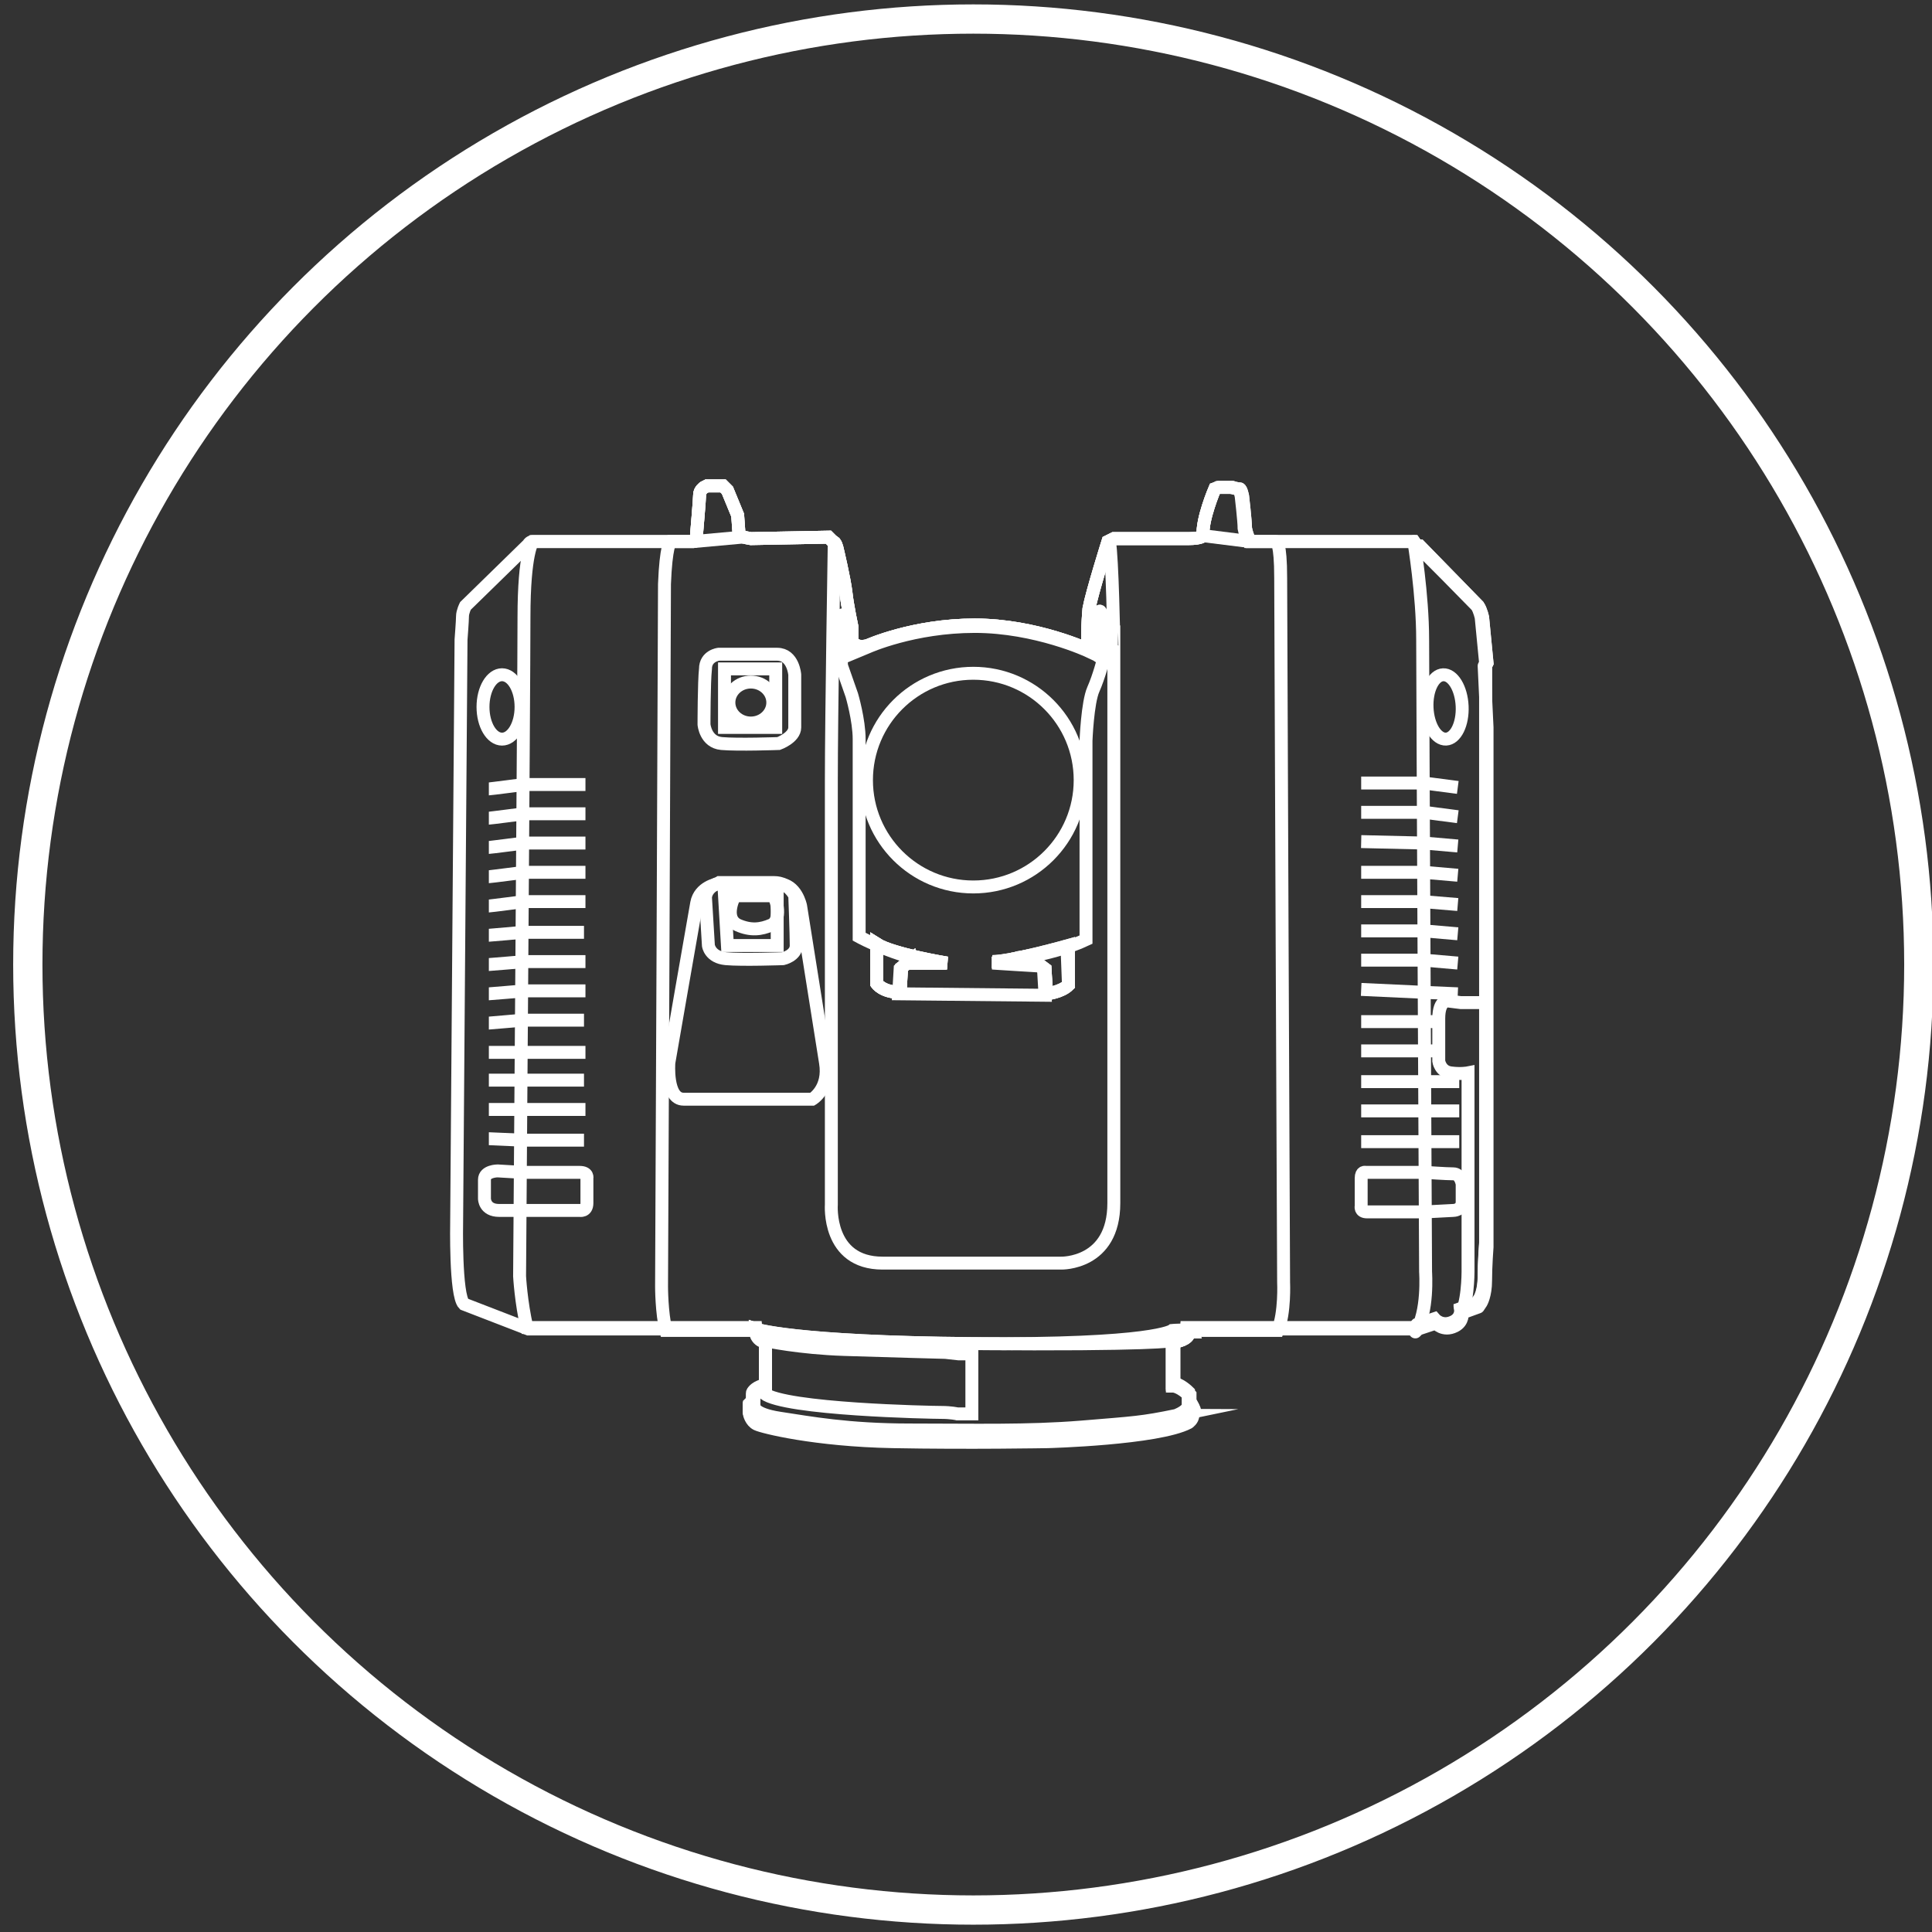 <?xml version="1.0" encoding="UTF-8"?> <svg xmlns="http://www.w3.org/2000/svg" xmlns:xlink="http://www.w3.org/1999/xlink" version="1.1" id="Layer_1" x="0px" y="0px" viewBox="0 0 132 132" style="enable-background:new 0 0 132 132;" xml:space="preserve"><rect x="0" y="0" width="132" height="132" fill="#333333" stroke="none"/> <style type="text/css"> .st0{fill:none;stroke:#FFFFFF;stroke-width:2;stroke-miterlimit:10;} .st1{fill:none;stroke:#FFFFFF;stroke-width:0.883;stroke-miterlimit:10;} .st2{fill:none;stroke:#FFFFFF;stroke-width:0.883;stroke-linejoin:round;stroke-miterlimit:10;} .st3{fill:none;stroke:#FFFFFF;stroke-width:0.883;stroke-miterlimit:10;} </style> <g> <circle class="st0" cx="66.5" cy="65.9" r="64.6"></circle> </g> <g id="RTC360_1_"> <g> <path class="st1" d="M101.5,45.5l0.1-0.2l-0.3-3.1c0,0-0.1-0.5-0.3-0.8c-0.2-0.2-4-4.1-4-4.1h-0.2L96.6,37H85.4 c0,0-0.2-0.4-0.3-0.9c0-0.5-0.2-2.2-0.2-2.2s-0.1-0.5-0.2-0.5c-0.2,0-0.5-0.1-0.5-0.1h-0.9L83,33.4c0,0-0.9,2.1-0.8,3.2 c0,0-0.1,0.2-1,0.2s-5.1,0-5.1,0L75.7,37c0,0-1.1,3.5-1.3,4.6c0,0-0.2,2.2,0,2.8c0,0-3.6-1.7-7.8-1.7s-7.3,1.4-7.3,1.4 s-0.9,0.3-1.1-0.4v-0.9c0,0-0.3-1.4-0.4-2.3c-0.1-0.9-0.6-3-0.6-3S57.1,37,56.9,37l-0.3-0.3l-5.3,0.1c0,0-0.6-0.1-0.8-0.2 l-0.1-1.4l-0.7-1.7l-0.3-0.3h-1.1l-0.2,0.1c0,0-0.3,0.2-0.3,0.5s-0.2,2.6-0.2,2.6s0,0.6-0.2,0.6c-0.2,0-11,0-11,0s-0.2,0-0.3,0.2 l-4.3,4.2c0,0-0.2,0.4-0.2,0.7s-0.1,1.6-0.1,1.6l-0.3,39.8c0,0-0.1,5,0.5,5.6l4.4,1.7h15.5c0,0,0,0.7,0.7,0.8v3.1 c0,0-0.8,0.2-0.8,0.5s0,0.5,0,0.5L51.2,96v0.5c0,0,0.1,0.5,0.5,0.7s4,1.1,9.3,1.2c5.2,0.1,10.6,0,10.6,0s7.5-0.2,9.6-1.3 c0,0,0.3-0.2,0.3-0.5s0-0.4,0-0.4s-0.1-0.3-0.3-0.4v-0.6c0,0-0.6-0.6-1.1-0.6v-3c0,0,0.8-0.1,1-0.5v-0.3h15.5l0.2-0.2l1.2-0.4 c0,0,0.5,0.6,1.3,0.2c0.6-0.3,0.5-0.9,0.5-0.9l1.1-0.4l0.2-0.3c0,0,0.3-0.5,0.3-1.5s0.1-2.3,0.1-2.3V49.7V45.5z M62.1,65.7 l-0.5,0.4l-0.1,1.7c-1.2,0-1.6-0.6-1.6-0.6v-2.7c1.1,0.7,4.8,1.3,4.8,1.3h-2.6V65.7z M73,67.3c-0.5,0.5-1.5,0.6-1.5,0.6l-0.1-1.7 L71,65.9l-3.2-0.2c1.3,0,5.2-1.1,5.2-1.1V67.3z"></path> <path class="st1" d="M101.5,45.5l0.1-0.2l-0.3-3.1c0,0-0.1-0.5-0.3-0.8c-0.2-0.2-4-4.1-4-4.1h-0.2L96.6,37H85.4 c0,0-0.2-0.4-0.3-0.9c0-0.5-0.2-2.2-0.2-2.2s-0.1-0.5-0.2-0.5c-0.2,0-0.5-0.1-0.5-0.1h-0.9L83,33.4c0,0-0.9,2.1-0.8,3.2 c0,0-0.1,0.2-1,0.2s-5.1,0-5.1,0L75.7,37c0,0-1.1,3.5-1.3,4.6c0,0-0.2,2.2,0,2.8c0,0-3.6-1.7-7.8-1.7s-7.3,1.4-7.3,1.4 s-0.9,0.3-1.1-0.4v-0.9c0,0-0.3-1.4-0.4-2.3c-0.1-0.9-0.6-3-0.6-3S57.1,37,56.9,37l-0.3-0.3l-5.3,0.1c0,0-0.6-0.1-0.8-0.2 l-0.1-1.4l-0.7-1.7l-0.3-0.3h-1.1l-0.2,0.1c0,0-0.3,0.2-0.3,0.5s-0.2,2.6-0.2,2.6s0,0.6-0.2,0.6c-0.2,0-11,0-11,0 s-0.6,0.7-0.6,5.2s-0.3,45-0.3,45s0.1,1.8,0.5,3.5h0.1h15.5c0,0,0,0.7,0.7,0.8v3.1c0,0-0.8,0.2-0.8,0.5s0,0.5,0,0.5l-0.3,0.3v0.5 c0,0,0.1,0.5,0.5,0.7s4,1.1,9.3,1.2c5.2,0.1,10.6,0,10.6,0s7.5-0.2,9.6-1.3c0,0,0.3-0.2,0.3-0.5s0-0.4,0-0.4s-0.1-0.3-0.3-0.4 v-0.6c0,0-0.6-0.6-1.1-0.6v-3c0,0,0.8-0.1,1-0.5v-0.3h15.5l0.2-0.2l1.2-0.4c0,0,0.5,0.6,1.3,0.2c0.6-0.3,0.5-0.9,0.5-0.9l1.1-0.4 l0.2-0.3c0,0,0.3-0.5,0.3-1.5s0.1-2.3,0.1-2.3V49.7V45.5z M62.1,65.7l-0.5,0.4l-0.1,1.7c-1.2,0-1.6-0.6-1.6-0.6v-2.7 c1.1,0.7,4.8,1.3,4.8,1.3h-2.6V65.7z M73,67.3c-0.5,0.5-1.5,0.6-1.5,0.6l-0.1-1.7L71,65.9l-3.2-0.2c1.3,0,5.2-1.1,5.2-1.1V67.3z"></path> <path class="st1" d="M81.2,91.2v-0.3h6.1c0.5-1.2,0.4-3.3,0.4-3.3S87.5,42,87.5,39.5S87.2,37,87.2,37l0,0h-1.9 c0,0-0.2-0.4-0.3-0.9c0-0.5-0.2-2.2-0.2-2.2s-0.1-0.5-0.2-0.5c-0.2,0-0.5-0.1-0.5-0.1h-0.9L83,33.4c0,0-0.9,2.1-0.8,3.2 c0,0-0.1,0.2-1,0.2s-5.1,0-5.1,0L75.7,37c0,0-1.1,3.5-1.3,4.6c0,0-0.2,2.2,0,2.8c0,0-3.6-1.7-7.8-1.7s-7.3,1.4-7.3,1.4 s-0.9,0.3-1.1-0.4v-0.9c0,0-0.3-1.4-0.4-2.3c-0.1-0.9-0.6-3-0.6-3S57.1,37,56.9,37l-0.3-0.3l-5.3,0.1c0,0-0.6-0.1-0.8-0.2 l-0.1-1.4l-0.7-1.7l-0.3-0.3h-1.1l-0.2,0.1c0,0-0.3,0.2-0.3,0.5s-0.2,2.6-0.2,2.6s0,0.6-0.2,0.6c-0.1,0-0.7,0-1.6,0 c0,0-0.3,0.3-0.4,2.9c0,2.6-0.2,48-0.2,48s0,1.8,0.3,3h6.1c0,0,0,0.7,0.7,0.8v3.1c0,0-0.8,0.2-0.8,0.5s0,0.5,0,0.5l-0.3,0.3v0.5 c0,0,0.1,0.5,0.5,0.7s4,1.1,9.3,1.2c5.2,0.1,10.6,0,10.6,0s7.5-0.2,9.6-1.3c0,0,0.3-0.2,0.3-0.5s0-0.4,0-0.4s-0.1-0.3-0.3-0.4 v-0.6c0,0-0.6-0.6-1.1-0.6v-3C80.2,91.7,81,91.6,81.2,91.2z M62.1,65.7l-0.5,0.4l-0.1,1.7c-1.2,0-1.6-0.6-1.6-0.6v-2.7 c1.1,0.7,4.8,1.3,4.8,1.3h-2.6V65.7z M73,67.3c-0.5,0.5-1.5,0.6-1.5,0.6l-0.1-1.7L71,65.9l-3.2-0.2c0.1,0,0.3,0,0.4,0 c0.2,0,0.5-0.1,0.7-0.1c0.1,0,0.3-0.1,0.4-0.1s0.3-0.1,0.4-0.1c0.2,0,0.4-0.1,0.7-0.1c0.3-0.1,0.6-0.1,0.8-0.2 c0.9-0.2,1.7-0.4,1.7-0.4L73,67.3L73,67.3z"></path> <ellipse class="st1" cx="34.3" cy="48.3" rx="1.3" ry="2.2"></ellipse> <path class="st1" d="M33.4,53.9c0.1,0,2.4-0.3,2.4-0.3H40"></path> <path class="st1" d="M33.4,55.9c0.1,0,2.4-0.3,2.4-0.3H40"></path> <path class="st1" d="M33.4,57.9c0.1,0,2.4-0.3,2.4-0.3H40"></path> <path class="st1" d="M33.4,59.9c0.1,0,2.4-0.3,2.4-0.3H40"></path> <path class="st1" d="M33.4,61.9c0.1,0,2.4-0.3,2.4-0.3H40"></path> <path class="st1" d="M33.4,63.9c0.1,0,2.3-0.2,2.3-0.2h4.2"></path> <path class="st1" d="M33.4,65.9c0.1,0,2.4-0.2,2.4-0.2H40"></path> <path class="st1" d="M33.4,67.9c0.1,0,2.4-0.2,2.4-0.2H40"></path> <path class="st1" d="M33.4,69.9c0.1,0,2.3-0.2,2.3-0.2h4.2"></path> <path class="st1" d="M33.4,71.9c0.1,0,2.4,0,2.4,0H40"></path> <path class="st1" d="M33.4,73.8c0.1,0,2.3,0,2.3,0h4.2"></path> <path class="st1" d="M33.4,75.8c0.1,0,2.4,0,2.4,0H40"></path> <path class="st1" d="M33.4,77.8c0.1,0,2.3,0.1,2.3,0.1h4.2"></path> <path class="st1" d="M39.6,80.1h-3.9L34,80c0,0-0.9,0-0.9,0.6s0,1.3,0,1.3s0,0.8,1,0.8s1.6,0,1.6,0h3.9c0,0,0.5,0.1,0.5-0.5 s0-1.7,0-1.7S40.2,80.1,39.6,80.1z"></path> <path class="st2" d="M96.8,37.3L96.6,37c0,0,0.6,3.6,0.6,6.7c0,3.1,0.2,43.2,0.2,43.2s0.2,2.8-0.7,4.1l0.2-0.2l1.2-0.4 c0,0,0.5,0.6,1.3,0.2c0.6-0.3,0.5-0.9,0.5-0.9l1.1-0.4l0.2-0.3c0,0,0.3-0.5,0.3-1.5s0.1-2.3,0.1-2.3V49.7l-0.2-4.2l0.1-0.2 l-0.3-3.1c0,0-0.1-0.5-0.3-0.8C100.7,41.2,96.9,37.3,96.8,37.3C96.9,37.3,96.8,37.3,96.8,37.3z"></path> <ellipse transform="matrix(0.999 -4.455679e-02 4.455679e-02 0.999 -2.054 4.446)" class="st3" cx="98.7" cy="48.3" rx="1.2" ry="2.2"></ellipse> <path class="st1" d="M81.2,91h0.2C81.3,90.8,81.2,90.8,81.2,91z M81.6,96.3c0,0-0.1-0.3-0.3-0.4v-0.6c0,0-0.6-0.6-1.1-0.6v-3 c0,0,0.8-0.1,1-0.5V91c-0.1,0.6-1.1,0.6-1.1,0.6s-1.2,0.3-13.6,0.2s-14.9-1-14.9-1s0,0.7,0.7,0.8v3.1c0,0-0.8,0.2-0.8,0.5 s0,0.5,0,0.5L51.2,96v0.5c0,0,0.1,0.5,0.5,0.7s4,1.1,9.3,1.2c5.2,0.1,10.6,0,10.6,0s7.5-0.2,9.6-1.3c0,0,0.3-0.2,0.3-0.5 C81.6,96.4,81.6,96.3,81.6,96.3z"></path> <path class="st1" d="M81.2,91h0.2C81.3,90.8,81.2,90.8,81.2,91z M81.3,95.9v-0.6c0,0-0.6-0.6-1.1-0.6v-3c0,0,0.8-0.1,1-0.5V91 c-0.1-0.2-1.1-0.1-1.1-0.1s-1.2,1-13.6,0.9s-14.9-1-14.9-1s0,0.7,0.7,0.8c0,0,2.3,0.5,5.4,0.6c3.1,0.1,6.9,0.2,6.9,0.2l0.9,0.1 h0.9v3.9v0.2h-1c0,0-0.4-0.1-1.1-0.1c-0.7,0-10.7-0.2-12.1-1.3v-0.5c0,0-0.8,0.2-0.8,0.5s0,0.5,0,0.5l0.1,0.3c0,0-0.2,0.6,1.8,0.9 s4.6,0.8,8.9,0.8s8,0.1,11.7-0.2c3.6-0.3,4.1-0.3,6.5-0.8C80.3,96.7,81.1,96.5,81.3,95.9C81.4,95.9,81.4,95.9,81.3,95.9z"></path> <path class="st1" d="M53.1,44.7h-4c0,0-0.9,0.1-0.9,1c-0.1,0.9-0.1,3.8-0.1,3.8s0.1,1.2,1.2,1.3s3.9,0,3.9,0s1.1-0.4,1.1-1.1 c0-0.7,0-3.6,0-3.6S54.2,44.7,53.1,44.7z"></path> <rect x="49.5" y="45.7" class="st1" width="3.5" height="4"></rect> <ellipse class="st1" cx="51.3" cy="48" rx="1.5" ry="1.4"></ellipse> <path class="st1" d="M49,60.4c0,0-1.2,0.2-1.4,1.3s-1.9,10.9-1.9,10.9s-0.2,2.5,1,2.5s8.8,0,8.8,0s1.2-0.7,0.9-2.5 c-0.3-1.9-1.7-10.7-1.7-10.7s-0.3-1.5-1.5-1.5C52,60.4,49,60.4,49,60.4z"></path> <path class="st1" d="M48.2,61.3l0.2,3.3c0,0,0.1,0.8,1.2,0.9s3.9,0,3.9,0s0.9-0.2,0.9-0.9c0-0.8-0.1-3.4-0.1-3.4s-0.4-0.9-1.4-0.9 c-0.9,0-3.7,0-3.7,0S48.3,60.5,48.2,61.3z"></path> <polygon class="st1" points="49.5,61.2 49.7,64.6 53.1,64.6 53.1,61.2 "></polygon> <path class="st1" d="M50.2,61.2c0,0-0.8,1.5,0.2,2c0.9,0.4,1.6,0.3,2.3,0s0.4-1.8,0.1-2"></path> <path class="st1" d="M74.4,41.7L74.4,41.7L74.4,41.7z M75.2,41.8c-0.3-0.5-0.5,2.8-0.5,2.8l-0.3-0.2c0,0,0,0,0,0.1 c0,0-3.6-1.7-7.8-1.7s-7.3,1.4-7.3,1.4l-1.2,0.5c0,0-0.1-2.6-0.5-2.7c-0.4-0.1-0.1,3.5-0.1,3.5l0.7,2c0,0,0.5,1.7,0.5,3 s0,13.5,0,13.5s3.1,1.7,5.9,1.8H62l-0.5,0.4l-0.1,1.7l10,0.1l-0.1-1.7c0,0-0.2-0.3-0.3-0.3c-0.1,0-3.2-0.2-3.2-0.2 s4.1-0.5,6.4-1.6V50.6c0,0,0.1-2.6,0.5-3.5s0.7-2.1,0.7-2.1S75.5,42.3,75.2,41.8z"></path> <circle class="st1" cx="66.5" cy="53.3" r="7.3"></circle> <polyline class="st1" points="93,53.5 97.3,53.5 99.6,53.8 "></polyline> <polyline class="st1" points="93,55.5 97.3,55.5 99.6,55.8 "></polyline> <polyline class="st1" points="93,57.5 97.3,57.6 99.6,57.8 "></polyline> <polyline class="st1" points="93,59.6 97.3,59.6 99.6,59.8 "></polyline> <polyline class="st1" points="93,61.6 97.2,61.6 99.6,61.8 "></polyline> <path class="st1" d="M93,63.6c0.1,0,4.3,0,4.3,0l2.3,0.2"></path> <polyline class="st1" points="93,65.6 97.3,65.6 99.6,65.8 "></polyline> <polyline class="st1" points="93,67.6 97.3,67.8 99.6,67.9 "></polyline> <polyline class="st1" points="93,69.8 97.3,69.8 98.1,69.8 "></polyline> <polyline class="st1" points="93,71.8 97.3,71.8 98.1,71.8 "></polyline> <polyline class="st1" points="93,73.9 97.4,73.9 99.7,73.9 "></polyline> <polyline class="st1" points="93,75.9 97.4,75.9 99.7,75.9 "></polyline> <path class="st1" d="M93,78c0.1,0,4.4,0,4.4,0h2.3"></path> <path class="st1" d="M97.4,80.1h-4.1c0,0-0.3-0.1-0.3,0.4s0,1.9,0,1.9s-0.1,0.4,0.4,0.4s4,0,4,0l1.9-0.1c0,0,0.6,0,0.6-0.6 s0-1.2,0-1.2s-0.1-0.7-0.6-0.7S97.4,80.1,97.4,80.1z"></path> <path class="st1" d="M101.7,68.5h-1.9L99,68.4c0,0-0.7-0.2-0.7,1.2s0,2.9,0,2.9s0.1,0.7,0.8,0.8s1.2,0,1.2,0v13.6c0,0,0,2.4-0.6,3 "></path> <line class="st1" x1="50.7" y1="36.7" x2="47.4" y2="37"></line> <line class="st1" x1="82.2" y1="36.6" x2="85.4" y2="37"></line> <path class="st1" d="M57,36.9c0,0-0.2,12.1-0.2,16.4s0,29,0,29s-0.3,4,3.5,4s12.2,0,12.2,0s3.6,0.1,3.6-4.1s0-38.4,0-38.4 S76,38.1,75.8,37"></path> </g> </g> </svg> 